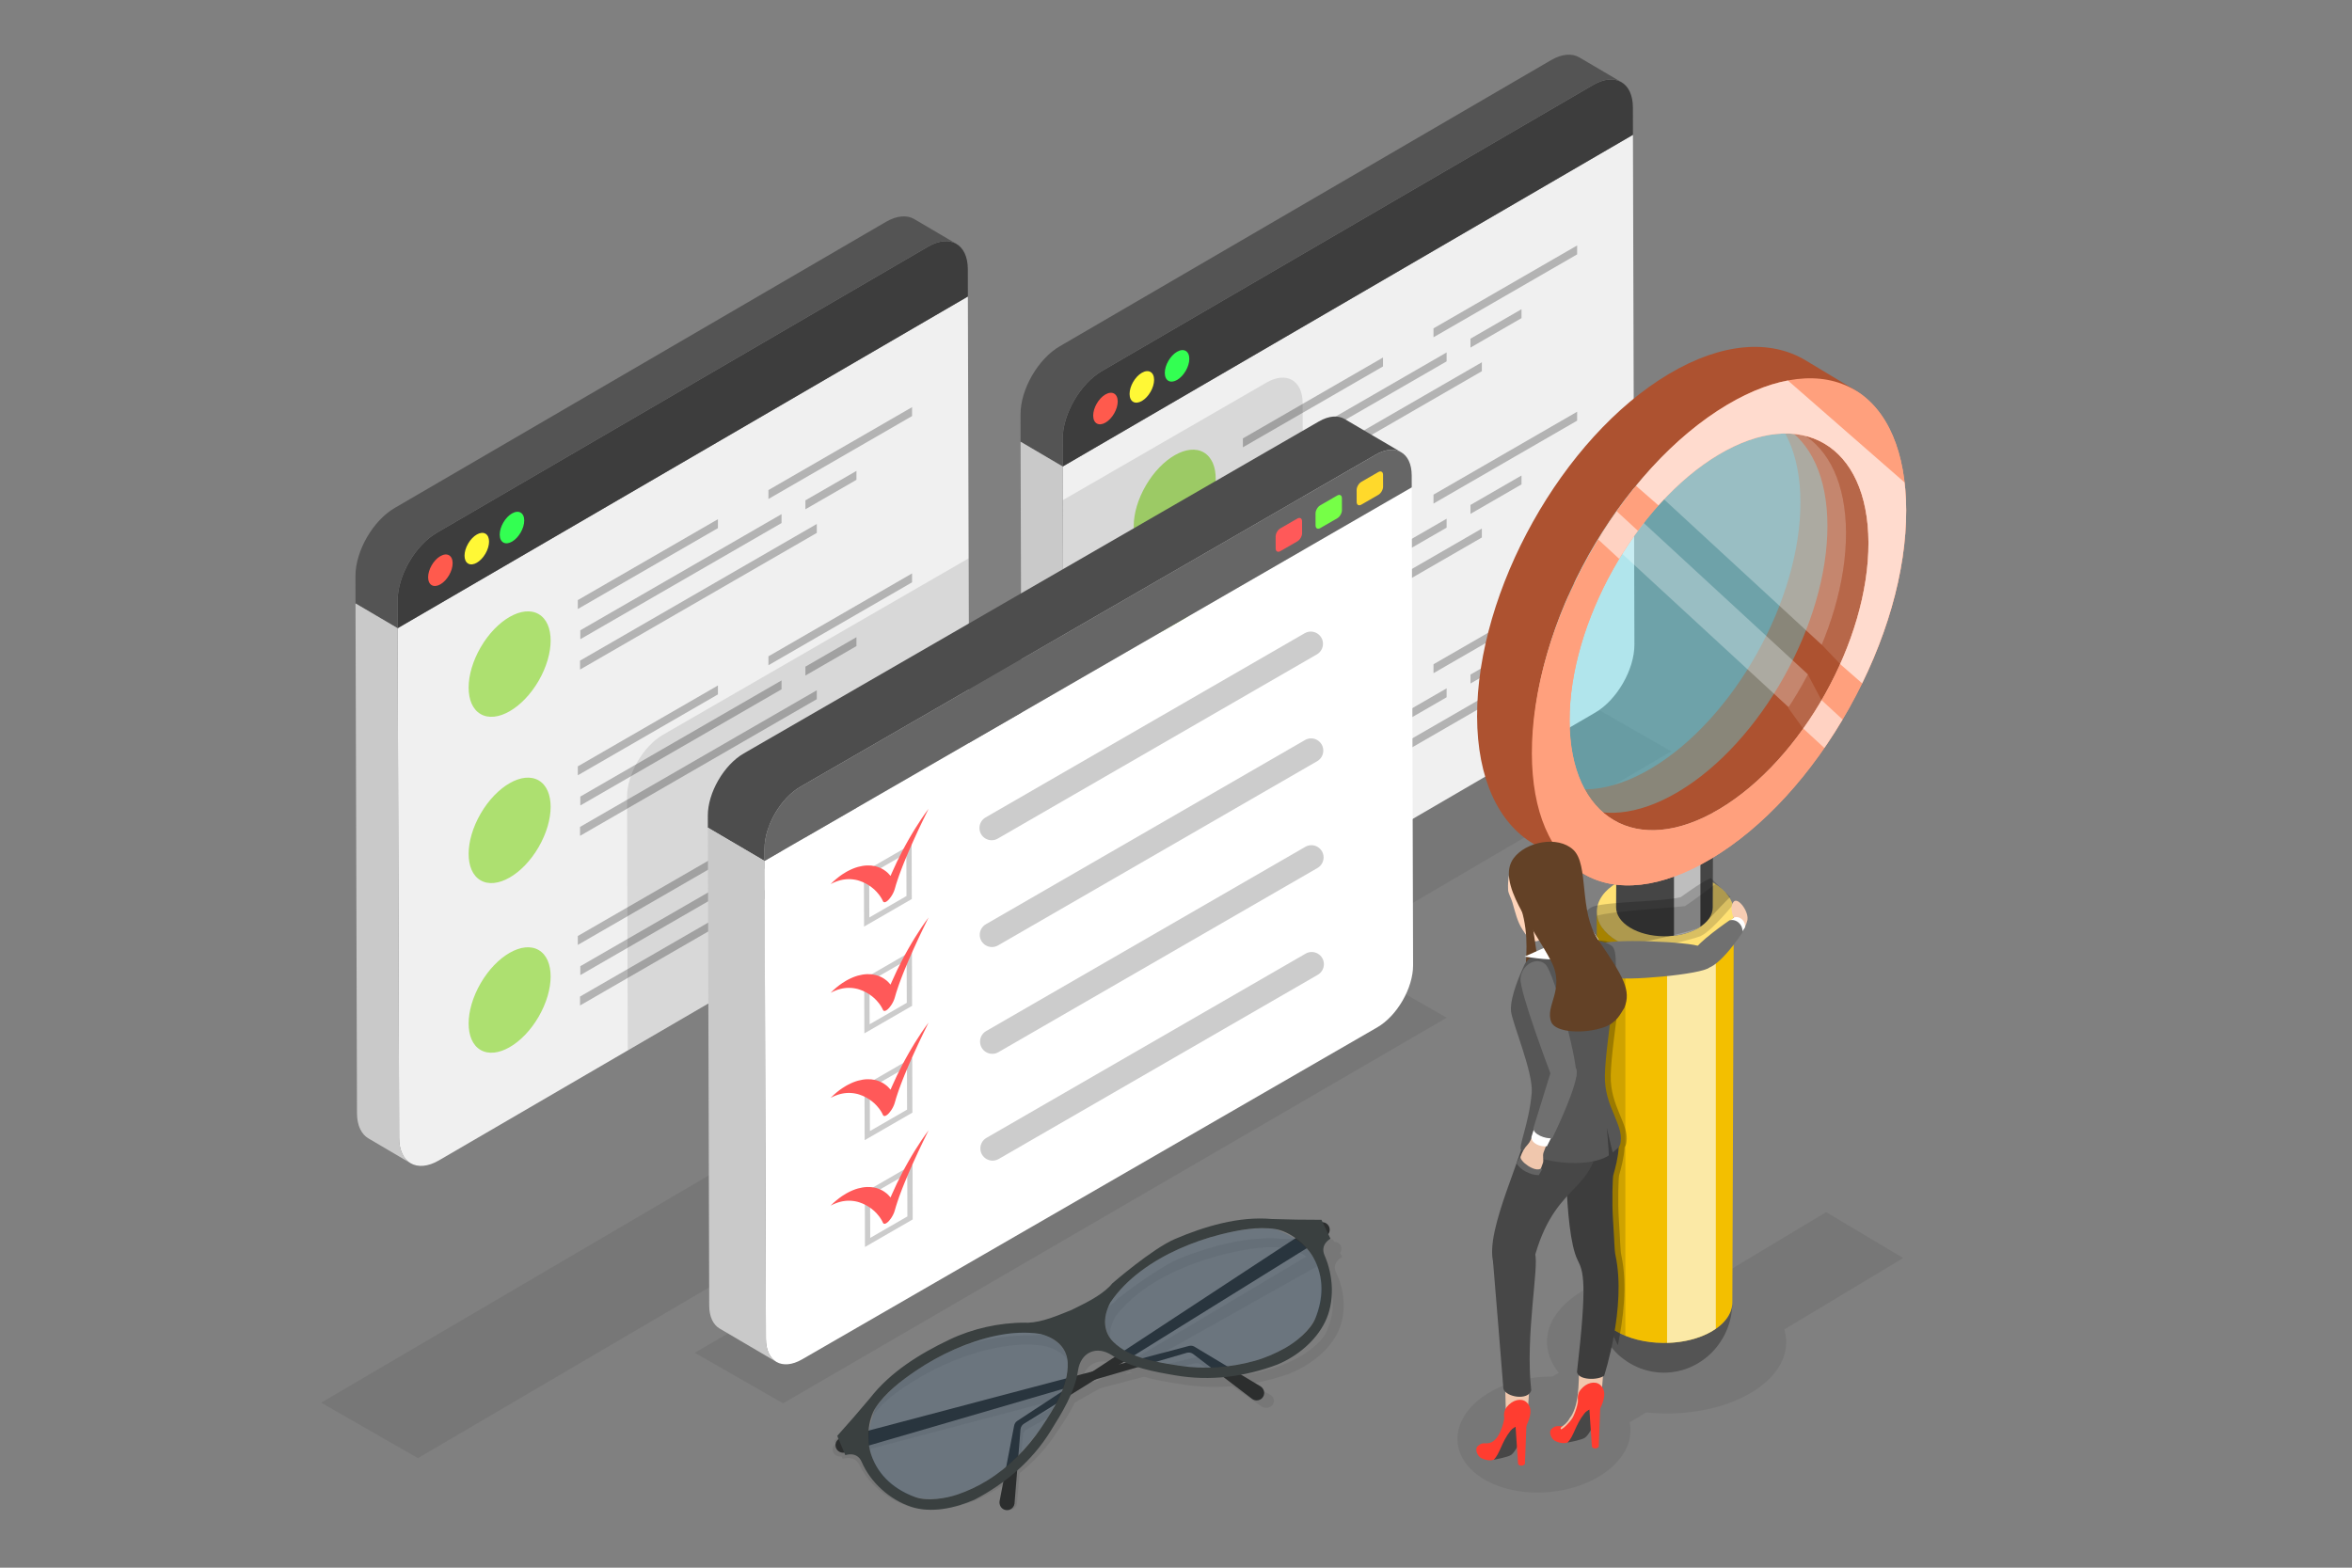 <?xml version="1.0" encoding="utf-8"?>
<svg xmlns="http://www.w3.org/2000/svg" enable-background="new 0 0 3000 2000" viewBox="0 0 3000 2000">
  <rect x="0" y="0" width="3000" height="2000" fill="#808080" stroke="none"/>
  <switch>
    <g>
      <g>
        <g>
          <g>
            <g>
              <g>
                <polygon opacity=".07" points="1283.421 1420.239 533.085 1860.231 409.614 1789.492 1159.95 1349.5"/>
                <g>
                  <path d="M507.143,766.541l0.048,34.903l727.335-423.166l1.895,650.244&#xA;									c0.091,31.981-22.4,70.936-50.232,87.005l-626.526,364.964c-27.849,16.079-50.487,3.179-50.577-28.803l-1.895-650.244&#xA;									L507.143,766.541z" fill="#f0f0f0"/>
                </g>
                <g>
                  <path d="M1183.918,314.562c27.832-16.069,50.469-3.169,50.56,28.813l0.048,34.903L507.19,801.444&#xA;									l-0.048-34.903c-0.091-31.981,22.4-70.936,50.249-87.015L1183.918,314.562z" fill="#3d3d3d"/>
                </g>
                <g>
                  <g>
                    <path d="M561.659,709.513c8.644-4.99,15.667-0.988,15.695,8.934&#xA;										c0.028,9.922-6.949,22.007-15.593,26.998c-8.635,4.985-15.658,0.983-15.686-8.939&#xA;										C546.047,726.583,553.024,714.498,561.659,709.513z" fill="#ff5a4d"/>
                  </g>
                  <g>
                    <ellipse cx="608.13" cy="699.881" fill="#fff836" rx="22.039" ry="12.766" transform="rotate(-59.834 608.176 699.877)"/>
                  </g>
                  <g>
                    <path d="M652.989,655.073c8.635-4.985,15.658-0.983,15.686,8.939&#xA;										c0.028,9.922-6.949,22.007-15.584,26.992c-8.634,4.985-15.657,0.983-15.686-8.939&#xA;										C637.377,672.143,644.354,660.058,652.989,655.073z" fill="#33ff52"/>
                  </g>
                </g>
                <path d="M1166.041,279.44c-9.163-5.325-21.854-4.575-35.859,3.511L503.656,647.915&#xA;								c-27.849,16.079-50.34,55.034-50.249,87.015l0.048,34.903l53.736,31.612l-0.047-34.903&#xA;								c-0.091-31.981,22.4-70.936,50.249-87.015l626.526-364.964c14.005-8.086,26.695-8.836,35.859-3.511L1166.041,279.44z" fill="#545454"/>
                <path d="M509.085,1451.688l-1.895-650.244l-53.736-31.612l1.895,650.244&#xA;								c0.045,15.885,5.653,27.063,14.699,32.32l53.736,31.611C514.738,1478.751,509.13,1467.574,509.085,1451.688z" fill="#c9c9c9"/>
              </g>
              <g>
                <g>
                  <g>
                    <g>
                      <g>
                        <polygon fill="#b3b3b3" points="1041.828 1097.001 1041.828 1108.397 739.865 1282.736 739.833 1271.358"/>
                      </g>
                      <g>
                        <polygon fill="#b3b3b3" points="1027.294 1066.878 1092.401 1029.289 1092.401 1040.671 1027.294 1078.26"/>
                        <polygon fill="#b3b3b3" points="996.873 1084.442 996.873 1095.824 740.22 1244.003 740.187 1232.639"/>
                      </g>
                      <g>
                        <polygon fill="#b3b3b3" points="980.142 1053.731 1163.353 947.954 1163.353 959.337 980.142 1065.113"/>
                        <polygon fill="#b3b3b3" points="915.722 1090.924 915.722 1102.306 737.016 1205.483 736.983 1194.119"/>
                      </g>
                      <g>
                        <g>
                          <g>
                            <ellipse cx="650.021" cy="1275.711" fill="#ade070" rx="73.722" ry="42.702" transform="rotate(-59.834 650.087 1275.72)"/>
                          </g>
                        </g>
                      </g>
                    </g>
                  </g>
                </g>
                <g>
                  <g>
                    <g>
                      <g>
                        <polygon fill="#b3b3b3" points="1041.828 880.593 1041.828 891.99 739.865 1066.328 739.833 1054.95"/>
                      </g>
                      <g>
                        <polygon fill="#b3b3b3" points="1027.294 850.47 1092.401 812.881 1092.401 824.263 1027.294 861.853"/>
                        <polygon fill="#b3b3b3" points="996.873 868.034 996.873 879.416 740.22 1027.595 740.187 1016.231"/>
                      </g>
                      <g>
                        <polygon fill="#b3b3b3" points="980.142 837.323 1163.353 731.547 1163.353 742.929 980.142 848.706"/>
                        <polygon fill="#b3b3b3" points="915.722 874.516 915.722 885.899 737.016 989.075 736.983 977.711"/>
                      </g>
                      <g>
                        <g>
                          <g>
                            <ellipse cx="650.021" cy="1059.303" fill="#ade070" rx="73.722" ry="42.702" transform="rotate(-59.834 650.08 1059.307)"/>
                          </g>
                        </g>
                      </g>
                    </g>
                  </g>
                </g>
                <g>
                  <g>
                    <g>
                      <g>
                        <polygon fill="#b3b3b3" points="1041.828 668.464 1041.828 679.86 739.865 854.199 739.833 842.821"/>
                      </g>
                      <g>
                        <polygon fill="#b3b3b3" points="1027.294 638.341 1092.401 600.752 1092.401 612.134 1027.294 649.724"/>
                        <polygon fill="#b3b3b3" points="996.873 655.904 996.873 667.287 740.22 815.466 740.187 804.102"/>
                      </g>
                      <g>
                        <polygon fill="#b3b3b3" points="980.142 625.194 1163.353 519.417 1163.353 530.8 980.142 636.576"/>
                        <polygon fill="#b3b3b3" points="915.722 662.387 915.722 673.769 737.016 776.946 736.983 765.582"/>
                      </g>
                      <g>
                        <g>
                          <g>
                            <ellipse cx="650.021" cy="847.174" fill="#ade070" rx="73.722" ry="42.702" transform="rotate(-59.834 650.07 847.172)"/>
                          </g>
                        </g>
                      </g>
                    </g>
                  </g>
                </g>
              </g>
            </g>
            <g>
              <g>
                <polygon opacity=".07" points="2131.726 958.591 1381.389 1398.583 1257.918 1327.845 2008.255 887.852"/>
                <g>
                  <path d="M1355.447,560.259l0.048,34.903l727.335-423.166l1.895,650.244&#xA;									c0.091,31.981-22.4,70.936-50.232,87.005l-626.526,364.964c-27.849,16.079-50.487,3.179-50.577-28.802l-1.895-650.244&#xA;									L1355.447,560.259z" fill="#f0f0f0"/>
                </g>
                <g>
                  <path d="M2032.222,108.28c27.832-16.069,50.469-3.168,50.56,28.813l0.048,34.903l-727.335,423.166&#xA;									l-0.048-34.903c-0.091-31.981,22.4-70.936,50.249-87.015L2032.222,108.28z" fill="#3d3d3d"/>
                </g>
                <g>
                  <g>
                    <path d="M1409.963,503.231c8.644-4.99,15.667-0.988,15.695,8.934&#xA;										c0.028,9.922-6.949,22.007-15.593,26.998c-8.635,4.985-15.658,0.983-15.686-8.939&#xA;										C1394.351,520.302,1401.329,508.216,1409.963,503.231z" fill="#ff5a4d"/>
                  </g>
                  <g>
                    <path d="M1456.384,475.633c8.635-4.985,15.658-0.983,15.686,8.939&#xA;										c0.028,9.922-6.949,22.007-15.584,26.993c-8.634,4.985-15.657,0.983-15.686-8.939&#xA;										C1440.772,492.704,1447.749,480.618,1456.384,475.633z" fill="#fff836"/>
                  </g>
                  <g>
                    <path d="M1501.293,448.791c8.635-4.985,15.658-0.983,15.686,8.939&#xA;										c0.028,9.922-6.949,22.007-15.584,26.992c-8.635,4.985-15.658,0.983-15.686-8.939&#xA;										C1485.681,465.861,1492.659,453.776,1501.293,448.791z" fill="#33ff52"/>
                  </g>
                </g>
                <path d="M2014.345,73.158c-9.164-5.325-21.854-4.575-35.859,3.511L1351.96,441.633&#xA;								c-27.85,16.079-50.34,55.034-50.249,87.015l0.047,34.903l53.736,31.612l-0.048-34.903&#xA;								c-0.091-31.981,22.4-70.936,50.249-87.015l626.526-364.964c14.005-8.086,26.695-8.836,35.859-3.511L2014.345,73.158z" fill="#545454"/>
                <path d="M1357.39,1245.406l-1.895-650.244l-53.736-31.612l1.895,650.244&#xA;								c0.045,15.885,5.653,27.063,14.699,32.32l53.736,31.612C1363.042,1272.469,1357.434,1261.292,1357.39,1245.406z" fill="#c9c9c9"/>
              </g>
              <g>
                <g>
                  <g>
                    <g>
                      <g>
                        <polygon fill="#b3b3b3" points="1890.133 890.719 1890.133 902.115 1588.17 1076.454 1588.137 1065.076"/>
                      </g>
                      <g>
                        <polygon fill="#b3b3b3" points="1875.599 860.596 1940.705 823.007 1940.705 834.389 1875.599 871.979"/>
                        <polygon fill="#b3b3b3" points="1845.178 878.159 1845.178 889.542 1588.524 1037.721 1588.492 1026.357"/>
                      </g>
                      <g>
                        <polygon fill="#b3b3b3" points="1828.447 847.449 2011.658 741.672 2011.658 753.055 1828.447 858.831"/>
                        <polygon fill="#b3b3b3" points="1764.026 884.642 1764.026 896.024 1585.32 999.201 1585.288 987.837"/>
                      </g>
                      <g>
                        <g>
                          <g>
                            <ellipse cx="1498.325" cy="1069.429" fill="#ade070" rx="73.722" ry="42.702" transform="rotate(-59.834 1498.407 1069.4)"/>
                          </g>
                        </g>
                      </g>
                    </g>
                  </g>
                </g>
                <g>
                  <g>
                    <g>
                      <g>
                        <polygon fill="#b3b3b3" points="1890.133 674.311 1890.133 685.708 1588.17 860.046 1588.137 848.668"/>
                      </g>
                      <g>
                        <polygon fill="#b3b3b3" points="1875.599 644.188 1940.705 606.599 1940.705 617.982 1875.599 655.571"/>
                        <polygon fill="#b3b3b3" points="1845.178 661.752 1845.178 673.134 1588.524 821.313 1588.492 809.949"/>
                      </g>
                      <g>
                        <polygon fill="#b3b3b3" points="1828.447 631.041 2011.658 525.265 2011.658 536.647 1828.447 642.424"/>
                        <polygon fill="#b3b3b3" points="1764.026 668.234 1764.026 679.617 1585.32 782.793 1585.288 771.429"/>
                      </g>
                      <g>
                        <g>
                          <g>
                            <ellipse cx="1498.325" cy="853.021" fill="#ade070" rx="73.722" ry="42.702" transform="rotate(-59.834 1498.4 852.987)"/>
                          </g>
                        </g>
                      </g>
                    </g>
                  </g>
                </g>
                <g>
                  <g>
                    <g>
                      <g>
                        <polygon fill="#b3b3b3" points="1890.133 462.182 1890.133 473.578 1588.17 647.917 1588.137 636.539"/>
                      </g>
                      <g>
                        <polygon fill="#b3b3b3" points="1875.599 432.059 1940.705 394.47 1940.705 405.852 1875.599 443.441"/>
                        <polygon fill="#b3b3b3" points="1845.178 449.622 1845.178 461.005 1588.524 609.184 1588.492 597.82"/>
                      </g>
                      <g>
                        <polygon fill="#b3b3b3" points="1828.447 418.912 2011.658 313.135 2011.658 324.518 1828.447 430.294"/>
                        <polygon fill="#b3b3b3" points="1764.026 456.105 1764.026 467.487 1585.32 570.664 1585.288 559.3"/>
                      </g>
                      <g>
                        <g>
                          <g>
                            <ellipse cx="1498.325" cy="640.892" fill="#ade070" rx="73.722" ry="42.702" transform="rotate(-59.834 1498.39 640.852)"/>
                          </g>
                        </g>
                      </g>
                    </g>
                  </g>
                </g>
              </g>
            </g>
            <g>
              <defs>
                <path d="M507.143,766.541l0.048,34.903l727.335-423.166l1.895,650.244c0.091,31.981-22.4,70.936-50.232,87.005&#xA;								l-626.526,364.964c-27.849,16.079-50.487,3.179-50.577-28.803l-1.895-650.244L507.143,766.541z" id="a"/>
              </defs>
              <clipPath id="b">
                <use href="#a" overflow="visible"/>
              </clipPath>
              <path clip-path="url(#b)" d="M1625.353,555.469l-0.044-15.312&#xA;							c-0.083-29.171-20.731-40.937-46.117-26.281L845.647,937.39c-25.402,14.666-45.916,50.197-45.833,79.368l0.044,15.312&#xA;							l1.729,609.625c0.083,29.171,20.731,40.938,46.133,26.271l733.546-423.514c25.386-14.657,45.9-50.188,45.818-79.359&#xA;							L1625.353,555.469z" opacity=".1"/>
            </g>
            <g>
              <defs>
                <path d="M1355.447,560.259l0.048,34.903l727.335-423.166l1.895,650.244&#xA;								c0.091,31.981-22.4,70.936-50.232,87.005l-626.526,364.964c-27.849,16.079-50.487,3.179-50.577-28.802l-1.895-650.244&#xA;								L1355.447,560.259z" id="c"/>
              </defs>
              <clipPath id="d">
                <use href="#c" overflow="visible"/>
              </clipPath>
              <path clip-path="url(#d)" d="M1661.603,529.658l-0.044-15.312&#xA;							c-0.083-29.171-20.731-40.938-46.117-26.281L881.897,911.579c-25.402,14.666-45.916,50.197-45.833,79.368l0.044,15.312&#xA;							l1.729,609.625c0.083,29.171,20.731,40.938,46.133,26.272l733.546-423.514c25.386-14.657,45.9-50.188,45.818-79.359&#xA;							L1661.603,529.658z" opacity=".1"/>
            </g>
            <g>
              <g>
                <g>
                  <g opacity=".07">
                    <polygon points="1845.28 1298.378 998.804 1790.327 886.184 1725.805 1732.659 1233.856"/>
                  </g>
                  <g>
                    <path d="M975.141,1083.039l0.043,15.312L1800.68,621.75l1.729,609.625&#xA;										c0.083,29.171-20.431,64.702-45.817,79.359l-733.546,423.514c-25.402,14.666-46.05,2.899-46.133-26.271l-1.729-609.625&#xA;										L975.141,1083.039z" fill="#fff"/>
                  </g>
                  <g>
                    <path d="M1754.52,580.157c25.386-14.657,46.034-2.89,46.117,26.281l0.043,15.312l-825.496,476.601&#xA;										l-0.043-15.312c-0.083-29.171,20.431-64.702,45.833-79.368L1754.52,580.157z" fill="#666"/>
                  </g>
                  <g>
                    <path d="M1654.753,661.576c3.335-1.925,6.022-0.336,6.032,3.438l0.043,15.27&#xA;										c0.011,3.774-2.659,8.397-5.994,10.323l-21.677,12.515c-3.284,1.896-6.022,0.394-6.032-3.38l-0.043-15.27&#xA;										c-0.011-3.774,2.709-8.485,5.993-10.381L1654.753,661.576z" fill="#ff5959"/>
                    <path d="M1705.594,632.185c3.335-1.925,6.022-0.336,6.033,3.438l0.043,15.27&#xA;										c0.011,3.774-2.659,8.397-5.994,10.323l-21.626,12.486c-3.335,1.925-6.022,0.394-6.032-3.38l-0.043-15.27&#xA;										c-0.011-3.774,2.658-8.456,5.993-10.381L1705.594,632.185z" fill="#76ff47"/>
                    <path d="M1758.067,602.237c3.284-1.896,6.022-0.336,6.033,3.438l0.043,15.27&#xA;										c0.011,3.774-2.709,8.427-5.994,10.323l-21.677,12.515c-3.335,1.925-6.022,0.394-6.032-3.38l-0.043-15.27&#xA;										c-0.011-3.774,2.658-8.456,5.993-10.381L1758.067,602.237z" fill="#ffd92b"/>
                  </g>
                  <path d="M1714.924,534.484c-8.358-4.857-19.933-4.173-32.708,3.203L948.671,961.2&#xA;									c-25.402,14.666-45.916,50.197-45.833,79.368l0.043,15.312l72.304,42.471l-0.043-15.312&#xA;									c-0.083-29.171,20.431-64.702,45.833-79.368l733.546-423.514c12.775-7.375,24.349-8.06,32.708-3.203L1714.924,534.484z" fill="#4d4d4d"/>
                  <path d="M976.913,1707.976l-1.729-609.625l-72.304-42.471l1.729,609.625&#xA;									c0.041,14.489,5.156,24.685,13.407,29.48l72.304,42.471C982.07,1732.661,976.955,1722.466,976.913,1707.976z" fill="#c9c9c9"/>
                </g>
                <g>
                  <g>
                    <g>
                      <path d="M1101.916,1112.146l60.879-35.149l0.198,69.955l-60.879,35.149L1101.916,1112.146z&#xA;											 M1156.228,1143.096l-0.155-54.473l-47.406,27.37l0.154,54.473L1156.228,1143.096L1156.228,1143.096z" fill="#ccc"/>
                    </g>
                    <g>
                      <path d="M1687.872,957.557v0.014c0.016,5.578-2.954,10.738-7.785,13.528l-407.035,235.003&#xA;											c-10.363,5.983-23.32-1.474-23.354-13.439l0-0.014c-0.016-5.578,2.954-10.739,7.785-13.528l407.035-235.003&#xA;											C1674.88,938.135,1687.838,945.591,1687.872,957.557z" fill="#ccc"/>
                    </g>
                    <g>
                      <path d="M1688.258,1093.816L1688.258,1093.816c0.016,5.578-2.954,10.738-7.785,13.528&#xA;											l-407.035,235.003c-10.363,5.983-23.32-1.474-23.354-13.439l0,0c-0.016-5.578,2.954-10.739,7.785-13.528l407.035-235.003&#xA;											C1675.267,1074.393,1688.224,1081.85,1688.258,1093.816z" fill="#ccc"/>
                    </g>
                    <g>
                      <path d="M1687.485,821.298v0.014c0.016,5.578-2.954,10.739-7.785,13.528l-407.035,235.003&#xA;											c-10.363,5.983-23.32-1.474-23.354-13.439v-0.014c-0.016-5.578,2.954-10.739,7.785-13.528l407.035-235.003&#xA;											C1674.494,801.876,1687.451,809.333,1687.485,821.298z" fill="#ccc"/>
                    </g>
                    <g>
                      <path d="M1102.302,1248.39l60.879-35.149l0.198,69.969l-60.879,35.149L1102.302,1248.39z&#xA;											 M1156.615,1279.355l-0.154-54.473l-47.406,27.37l0.155,54.473L1156.615,1279.355L1156.615,1279.355z" fill="#ccc"/>
                    </g>
                    <g>
                      <path d="M1102.688,1384.648l60.879-35.149l0.198,69.955l-60.879,35.149L1102.688,1384.648z&#xA;											 M1157.001,1415.614l-0.155-54.473l-47.406,27.37l0.154,54.473L1157.001,1415.614L1157.001,1415.614z" fill="#ccc"/>
                    </g>
                    <g>
                      <path d="M1103.075,1520.907l60.879-35.149l0.198,69.955l-60.879,35.149L1103.075,1520.907z&#xA;											 M1157.388,1551.872l-0.154-54.487l-47.406,27.37l0.155,54.487L1157.388,1551.872L1157.388,1551.872z" fill="#ccc"/>
                    </g>
                    <g>
                      <path d="M1688.645,1230.074L1688.645,1230.074c0.016,5.578-2.954,10.739-7.785,13.528&#xA;											l-407.035,235.003c-10.363,5.983-23.32-1.474-23.354-13.439v0c-0.016-5.578,2.954-10.739,7.785-13.528l407.035-235.003&#xA;											C1675.653,1210.652,1688.611,1218.108,1688.645,1230.074z" fill="#ccc"/>
                    </g>
                  </g>
                  <g>
                    <path d="M1184.43,1170.466c-1.5,1.991-2.975,4.025-4.45,6.088c-1.5,2.077-2.95,4.183-4.399,6.318&#xA;										c-2.899,4.298-5.723,8.697-8.496,13.182c-1.374,2.235-2.773,4.514-4.097,6.778c-1.349,2.278-2.698,4.585-4.021,6.907&#xA;										c-1.324,2.322-2.622,4.657-3.895,6.979c-1.298,2.336-2.547,4.7-3.795,7.065c-2.496,4.729-4.892,9.515-7.212,14.315&#xA;										c-2.345,4.844-4.54,9.687-6.66,14.544c-0.524,1.168-0.997,2.306-1.496,3.488c-0.957-1.207-1.964-2.298-3.021-3.331&#xA;										c-1.158-1.177-2.391-2.225-3.724-3.128c-1.283-0.961-2.615-1.835-4.023-2.58c-0.679-0.416-1.408-0.745-2.136-1.045&#xA;										c-0.729-0.329-1.458-0.658-2.211-0.915c-2.99-1.187-6.254-1.811-9.644-2.219c-1.707-0.139-3.489-0.149-5.296-0.115&#xA;										c-1.807,0.034-3.714,0.298-5.62,0.563c-1.932,0.308-3.938,0.745-5.969,1.312c-2.056,0.582-4.162,1.307-6.343,2.192&#xA;										c-2.131,0.855-4.386,1.956-6.667,3.157c-0.69,0.363-1.389,0.75-2.095,1.158c-1.603,0.926-3.243,1.957-4.896,3.051&#xA;										c-2.405,1.619-4.859,3.469-7.338,5.505c-1.227,0.997-2.504,2.166-3.73,3.25c-1.252,1.126-2.528,2.382-3.779,3.624&#xA;										l3.283-1.665c1.053-0.435,2.105-0.927,3.133-1.319c2.031-0.797,3.986-1.436,5.892-1.931&#xA;										c1.881-0.509,3.712-0.817,5.493-1.066c1.756-0.264,3.463-0.326,5.119-0.36c1.681-0.048,3.263,0.106,4.844,0.231&#xA;										c1.606,0.111,3.088,0.438,4.62,0.707l2.21,0.512c0.703,0.229,1.432,0.471,2.16,0.656c1.407,0.457,2.813,0.942,4.145,1.557&#xA;										c1.357,0.572,2.689,1.187,3.971,1.889c0.679,0.3,1.282,0.73,1.911,1.089c0.653,0.315,1.282,0.702,1.885,1.132&#xA;										c1.257,0.745,2.439,1.62,3.596,2.538c1.182,0.875,2.314,1.807,3.421,2.812c1.082,1.048,2.139,2.11,3.171,3.187&#xA;										c1.057,1.091,2.039,2.254,2.946,3.519c0.932,1.25,1.864,2.5,2.671,3.879c0.882,1.308,1.564,2.846,2.296,4.327l0.151,0.288&#xA;										c0.71,1.447,2.211,1.502,4.055,0.437c1.106-0.638,2.335-1.679,3.592-3.064c0.85-0.952,1.701-2.02,2.526-3.246&#xA;										c2.299-3.346,4.021-7.08,4.865-10.22c0.472-1.743,0.969-3.501,1.541-5.36c0.572-1.859,1.194-3.746,1.841-5.677&#xA;										c0.622-1.916,1.319-3.905,2.016-5.893c0.722-2.003,1.494-4.035,2.242-6.053c0.772-2.061,1.569-4.136,2.392-6.226&#xA;										l2.542-6.312c1.72-4.223,3.54-8.504,5.385-12.828c1.895-4.324,3.79-8.706,5.785-13.088&#xA;										c1.97-4.396,4.016-8.807,6.086-13.261l3.193-6.746l3.269-6.79l3.344-6.833L1184.43,1170.466z" fill="#ff5959"/>
                  </g>
                  <g>
                    <path d="M1184.43,1031.787c-1.5,1.991-2.975,4.025-4.45,6.088c-1.5,2.077-2.95,4.183-4.399,6.318&#xA;										c-2.899,4.298-5.723,8.697-8.496,13.182c-1.374,2.235-2.773,4.514-4.097,6.777c-1.349,2.278-2.698,4.586-4.021,6.907&#xA;										c-1.324,2.321-2.622,4.657-3.895,6.979c-1.298,2.336-2.547,4.7-3.795,7.065c-2.496,4.729-4.892,9.515-7.212,14.315&#xA;										c-2.345,4.844-4.54,9.687-6.66,14.544c-0.524,1.168-0.997,2.306-1.496,3.488c-0.957-1.207-1.964-2.298-3.021-3.331&#xA;										c-1.158-1.177-2.391-2.225-3.724-3.128c-1.283-0.961-2.615-1.835-4.023-2.58c-0.679-0.416-1.408-0.745-2.136-1.045&#xA;										c-0.729-0.329-1.458-0.658-2.211-0.915c-2.99-1.187-6.254-1.811-9.644-2.219c-1.707-0.139-3.489-0.149-5.296-0.115&#xA;										c-1.807,0.034-3.714,0.298-5.62,0.563c-1.932,0.308-3.938,0.745-5.969,1.312c-2.056,0.582-4.162,1.307-6.343,2.192&#xA;										c-2.131,0.855-4.386,1.956-6.667,3.157c-0.69,0.363-1.389,0.75-2.095,1.158c-1.603,0.926-3.243,1.957-4.896,3.051&#xA;										c-2.405,1.619-4.859,3.469-7.338,5.505c-1.227,0.997-2.504,2.167-3.73,3.25c-1.252,1.126-2.528,2.382-3.779,3.624&#xA;										l3.283-1.665c1.053-0.435,2.105-0.927,3.133-1.319c2.031-0.797,3.986-1.436,5.892-1.931&#xA;										c1.881-0.509,3.712-0.816,5.493-1.066c1.756-0.264,3.463-0.327,5.119-0.36c1.681-0.048,3.263,0.106,4.844,0.231&#xA;										c1.606,0.111,3.088,0.438,4.62,0.707l2.21,0.512c0.703,0.228,1.432,0.471,2.16,0.656c1.407,0.457,2.813,0.942,4.145,1.558&#xA;										c1.357,0.572,2.689,1.187,3.971,1.889c0.679,0.3,1.282,0.731,1.911,1.089c0.653,0.315,1.282,0.702,1.885,1.132&#xA;										c1.257,0.745,2.439,1.62,3.596,2.538c1.182,0.875,2.314,1.807,3.421,2.812c1.082,1.048,2.139,2.11,3.171,3.187&#xA;										c1.057,1.091,2.039,2.255,2.946,3.519c0.932,1.25,1.864,2.5,2.671,3.879c0.882,1.307,1.564,2.846,2.296,4.327l0.151,0.288&#xA;										c0.71,1.447,2.211,1.502,4.055,0.437c1.106-0.638,2.335-1.679,3.592-3.064c0.85-0.952,1.701-2.02,2.526-3.246&#xA;										c2.299-3.346,4.021-7.08,4.865-10.22c0.472-1.743,0.969-3.501,1.541-5.359c0.572-1.859,1.194-3.746,1.841-5.677&#xA;										c0.622-1.916,1.319-3.905,2.016-5.894c0.722-2.003,1.494-4.035,2.242-6.052c0.772-2.061,1.569-4.136,2.392-6.226&#xA;										l2.542-6.312c1.72-4.223,3.54-8.504,5.385-12.828c1.895-4.324,3.79-8.706,5.785-13.088&#xA;										c1.97-4.396,4.016-8.807,6.086-13.261l3.193-6.746l3.269-6.79l3.344-6.833L1184.43,1031.787z" fill="#ff5959"/>
                  </g>
                  <g>
                    <path d="M1184.43,1304.515c-1.5,1.991-2.975,4.025-4.45,6.088c-1.5,2.077-2.95,4.183-4.399,6.318&#xA;										c-2.899,4.298-5.723,8.697-8.496,13.182c-1.374,2.235-2.773,4.514-4.097,6.778c-1.349,2.278-2.698,4.585-4.021,6.907&#xA;										c-1.324,2.321-2.622,4.657-3.895,6.979c-1.298,2.336-2.547,4.7-3.795,7.065c-2.496,4.729-4.892,9.515-7.212,14.315&#xA;										c-2.345,4.844-4.54,9.687-6.66,14.544c-0.524,1.167-0.997,2.306-1.496,3.488c-0.957-1.207-1.964-2.298-3.021-3.331&#xA;										c-1.158-1.177-2.391-2.225-3.724-3.128c-1.283-0.961-2.615-1.835-4.023-2.58c-0.679-0.416-1.408-0.745-2.136-1.045&#xA;										c-0.729-0.329-1.458-0.658-2.211-0.915c-2.99-1.187-6.254-1.811-9.644-2.219c-1.707-0.139-3.489-0.149-5.296-0.115&#xA;										c-1.807,0.034-3.714,0.298-5.62,0.563c-1.932,0.308-3.938,0.745-5.969,1.312c-2.056,0.582-4.162,1.307-6.343,2.192&#xA;										c-2.131,0.855-4.386,1.956-6.667,3.157c-0.69,0.363-1.389,0.75-2.095,1.158c-1.603,0.926-3.243,1.957-4.896,3.051&#xA;										c-2.405,1.619-4.859,3.469-7.338,5.505c-1.227,0.997-2.504,2.167-3.73,3.25c-1.252,1.126-2.528,2.382-3.779,3.624&#xA;										l3.283-1.665c1.053-0.435,2.105-0.927,3.133-1.319c2.031-0.797,3.986-1.436,5.892-1.931&#xA;										c1.881-0.509,3.712-0.816,5.493-1.066c1.756-0.264,3.463-0.326,5.119-0.36c1.681-0.048,3.263,0.106,4.844,0.231&#xA;										c1.606,0.111,3.088,0.438,4.62,0.707l2.21,0.512c0.703,0.228,1.432,0.471,2.16,0.656c1.407,0.457,2.813,0.942,4.145,1.558&#xA;										c1.357,0.572,2.689,1.187,3.971,1.889c0.679,0.3,1.282,0.731,1.911,1.089c0.653,0.315,1.282,0.702,1.885,1.132&#xA;										c1.257,0.745,2.439,1.62,3.596,2.538c1.182,0.875,2.314,1.807,3.421,2.812c1.082,1.048,2.139,2.11,3.171,3.187&#xA;										c1.057,1.091,2.039,2.254,2.946,3.519c0.932,1.25,1.864,2.5,2.671,3.879c0.882,1.307,1.564,2.846,2.296,4.327l0.151,0.288&#xA;										c0.71,1.447,2.211,1.502,4.055,0.437c1.106-0.638,2.335-1.679,3.592-3.064c0.85-0.953,1.701-2.02,2.526-3.246&#xA;										c2.299-3.346,4.021-7.08,4.865-10.22c0.472-1.743,0.969-3.501,1.541-5.359c0.572-1.859,1.194-3.746,1.841-5.677&#xA;										c0.622-1.916,1.319-3.905,2.016-5.894c0.722-2.003,1.494-4.035,2.242-6.052c0.772-2.061,1.569-4.136,2.392-6.226&#xA;										l2.542-6.312c1.72-4.223,3.54-8.504,5.385-12.828c1.895-4.324,3.79-8.706,5.785-13.088&#xA;										c1.97-4.396,4.016-8.807,6.086-13.261l3.193-6.746l3.269-6.79l3.344-6.833L1184.43,1304.515z" fill="#ff5959"/>
                  </g>
                  <g>
                    <path d="M1184.43,1442.013c-1.5,1.991-2.975,4.025-4.45,6.088c-1.5,2.077-2.95,4.183-4.399,6.318&#xA;										c-2.899,4.298-5.723,8.697-8.496,13.182c-1.374,2.235-2.773,4.514-4.097,6.778c-1.349,2.278-2.698,4.585-4.021,6.907&#xA;										c-1.324,2.322-2.622,4.657-3.895,6.979c-1.298,2.336-2.547,4.7-3.795,7.065c-2.496,4.729-4.892,9.515-7.212,14.315&#xA;										c-2.345,4.844-4.54,9.687-6.66,14.544c-0.524,1.168-0.997,2.306-1.496,3.488c-0.957-1.207-1.964-2.298-3.021-3.331&#xA;										c-1.158-1.177-2.391-2.225-3.724-3.128c-1.283-0.961-2.615-1.835-4.023-2.58c-0.679-0.416-1.408-0.745-2.136-1.045&#xA;										c-0.729-0.329-1.458-0.658-2.211-0.915c-2.99-1.187-6.254-1.811-9.644-2.219c-1.707-0.139-3.489-0.148-5.296-0.115&#xA;										c-1.807,0.034-3.714,0.298-5.62,0.563c-1.932,0.308-3.938,0.745-5.969,1.312c-2.056,0.582-4.162,1.307-6.343,2.192&#xA;										c-2.131,0.855-4.386,1.956-6.667,3.157c-0.69,0.363-1.389,0.75-2.095,1.158c-1.603,0.926-3.243,1.957-4.896,3.051&#xA;										c-2.405,1.619-4.859,3.469-7.338,5.505c-1.227,0.997-2.504,2.166-3.73,3.25c-1.252,1.126-2.528,2.383-3.779,3.624&#xA;										l3.283-1.665c1.053-0.435,2.105-0.927,3.133-1.319c2.031-0.797,3.986-1.436,5.892-1.931&#xA;										c1.881-0.509,3.712-0.817,5.493-1.066c1.756-0.264,3.463-0.326,5.119-0.36c1.681-0.048,3.263,0.106,4.844,0.231&#xA;										c1.606,0.111,3.088,0.438,4.62,0.707l2.21,0.512c0.703,0.228,1.432,0.471,2.16,0.656c1.407,0.457,2.813,0.942,4.145,1.557&#xA;										c1.357,0.572,2.689,1.187,3.971,1.889c0.679,0.3,1.282,0.73,1.911,1.089c0.653,0.315,1.282,0.702,1.885,1.132&#xA;										c1.257,0.745,2.439,1.62,3.596,2.538c1.182,0.875,2.314,1.807,3.421,2.812c1.082,1.048,2.139,2.11,3.171,3.187&#xA;										c1.057,1.091,2.039,2.254,2.946,3.519c0.932,1.25,1.864,2.5,2.671,3.879c0.882,1.308,1.564,2.846,2.296,4.327l0.151,0.287&#xA;										c0.71,1.447,2.211,1.502,4.055,0.437c1.106-0.639,2.335-1.679,3.592-3.064c0.85-0.952,1.701-2.02,2.526-3.246&#xA;										c2.299-3.346,4.021-7.08,4.865-10.22c0.472-1.743,0.969-3.501,1.541-5.36c0.572-1.859,1.194-3.746,1.841-5.677&#xA;										c0.622-1.916,1.319-3.905,2.016-5.894c0.722-2.003,1.494-4.035,2.242-6.053c0.772-2.061,1.569-4.136,2.392-6.226&#xA;										l2.542-6.312c1.72-4.223,3.54-8.503,5.385-12.827c1.895-4.324,3.79-8.706,5.785-13.088&#xA;										c1.97-4.396,4.016-8.807,6.086-13.261l3.193-6.746l3.269-6.79l3.344-6.833L1184.43,1442.013z" fill="#ff5959"/>
                  </g>
                </g>
              </g>
            </g>
          </g>
          <g>
            <g opacity=".07">
              <ellipse cx="1969.333" cy="1830.281" rx="110.628" ry="73.591" transform="rotate(-5.089 1968.71 1829.745)"/>
              <ellipse cx="2125.817" cy="1712.115" rx="91.199" ry="152.559" transform="rotate(-89.83 2125.765 1712.112)"/>
              <polygon points="2427.495 1604.94 2041.973 1836.629 1943.715 1778.081 2329.237 1546.393"/>
            </g>
            <g>
              <g>
                <g>
                  <g>
                    <g>
                      <path d="M2077.539,1738.424c-2.948-1.873-6.754-4.587-9.496-6.768&#xA;											c-2.175-1.729-4.952-4.213-6.867-6.243c-2.612-2.77-5.995-6.58-8.271-9.65c-2.25-3.034-4.956-7.317-6.778-10.642&#xA;											c-1.625-2.967-3.566-7.066-4.758-10.245c-1.462-3.901-3.051-9.248-4.065-13.298c-0.803-3.208-1.415-7.6-1.774-10.893&#xA;											c-0.32-2.935-0.455-6.878-0.488-9.831c-0.036,13.136,8.173,26.309,24.7,36.505c33.606,20.733,88.876,21.31,123.45,1.287&#xA;											c17.571-10.176,26.415-23.714,26.452-37.29c-0.089,2.167-0.043,5.069-0.297,7.221c-0.499,4.237-1.139,9.922-2.208,14.045&#xA;											c-0.817,3.147-1.94,7.349-3.114,10.374c-1.312,3.381-3.109,8.011-5.975,13.046c-5.416,9.514-10.342,15.087-14.86,19.693&#xA;											c-4.967,5.063-11.402,10.01-18.121,13.93c-2.711,1.582-6.458,3.457-9.337,4.684c-5.615,2.393-9.989,3.56-10.033,3.572&#xA;											c-4.457,1.178-6.912,1.827-12.446,2.574c-5.734,0.774-11.547,0.702-11.792,0.698c-11.75-0.167-19.528-2.428-24.175-3.779&#xA;											C2092.314,1745.969,2084.014,1742.54,2077.539,1738.424z" fill="#545454"/>
                      <path d="M2035.041,1660.855l1.816-497.812c-0.036,13.136,8.173,26.309,24.7,36.505&#xA;											c33.606,20.733,88.876,21.31,123.449,1.287c17.571-10.176,26.415-23.714,26.452-37.29l-1.816,497.812&#xA;											c-0.037,13.576-8.881,27.114-26.452,37.289c-34.573,20.022-89.844,19.446-123.45-1.287&#xA;											C2043.214,1687.163,2035.005,1673.991,2035.041,1660.855z" fill="#f3bf00"/>
                      <path d="M2073.161,1205.544c-4.081-1.768-7.975-3.757-11.604-5.996&#xA;											c-16.526-10.196-24.736-23.368-24.7-36.505l-1.816,497.812c-0.036,13.137,8.173,26.309,24.7,36.505&#xA;											c4.167,2.571,8.668,4.83,13.42,6.78V1205.544z" opacity=".149"/>
                      <path d="M2188.556,1198.64c-1.144,0.746-2.317,1.482-3.55,2.195&#xA;											c-16.393,9.494-37.441,14.298-58.625,14.577v497.779c20.567-0.526,40.884-5.322,56.809-14.544&#xA;											c1.905-1.103,3.67-2.258,5.365-3.437V1198.64z" fill="#fff" opacity=".651"/>
                      <g>
                        <ellipse cx="2124.157" cy="1163.294" fill="#ffe173" rx="52.188" ry="87.301" transform="rotate(-89.83 2124.113 1163.299)"/>
                      </g>
                    </g>
                    <path d="M2061.891,1032.606l-0.523,124.864c-0.026,9.272,5.769,18.569,17.434,25.766&#xA;										c23.72,14.634,62.731,15.041,87.134,0.909c12.402-7.182,18.644-16.737,18.671-26.32l0.524-125.219H2061.891z" fill="#454545"/>
                    <path d="M2168.893,1079.21h-33.705v114.541c11.213-1.326,21.937-4.504,30.748-9.607&#xA;										c1.03-0.596,2.013-1.211,2.957-1.839V1079.21z" fill="#fff" opacity=".651"/>
                  </g>
                  <path d="M2210.234,1154.787c-2.733-9.75-10.117-19.134-22.17-26.899&#xA;									c-10.97,8.228-28.181,20.991-38.849,28.169c-0.085,0.007-0.168,0.001-0.253,0.01c-24.517,2.633-90.694,6.11-111.687,12.056&#xA;									c1.823,11.405,9.887,22.544,24.281,31.424c9.223,5.69,20.084,9.852,31.696,12.497c24.705-4.624,58.689-11.572,75.62-17.646&#xA;									c0.585-0.21,1.086-0.518,1.543-0.875C2180.351,1188.762,2198.869,1168.151,2210.234,1154.787z" opacity=".149"/>
                  <g>
                    <g>
                      <path d="M2193.249,1032.107c105.263-62.722,190.347-214.778,190.005-339.612&#xA;											c-0.171-62.029-21.389-105.665-55.605-126.187l-86.768-52.04c34.216,20.521,55.435,64.157,55.605,126.186&#xA;											c0.343,124.834-84.741,276.89-190.005,339.612c-52.978,31.567-100.985,34.499-135.649,13.708l86.768,52.041&#xA;											C2092.264,1066.605,2140.271,1063.675,2193.249,1032.107z" fill="#ad5230"/>
                      <path d="M2280.876,903.039l19.14,26.539c0.118-0.166,0.234-0.335,0.353-0.501&#xA;											c1.735-2.442,3.446-4.908,5.139-7.39c0.328-0.481,0.658-0.959,0.985-1.442c1.741-2.573,3.457-5.167,5.151-7.78&#xA;											c0.344-0.53,0.684-1.063,1.025-1.594c1.736-2.702,3.456-5.418,5.141-8.159c0.005-0.008,0.01-0.016,0.015-0.024&#xA;											c1.69-2.75,3.345-5.526,4.981-8.313c0.188-0.32,0.376-0.639,0.562-0.959l-17.409-32.982&#xA;											C2298.321,875.072,2289.922,889.333,2280.876,903.039z" fill="#fff" opacity=".122"/>
                      <path d="M2327.648,566.308l-86.768-52.04c11.469,6.878,21.469,16.367,29.714,28.262&#xA;											c50.522,10.639,83.826,59.487,84.04,137.259c0.126,45.836-11.265,95.342-30.944,142.749l23.483,24.612&#xA;											c22.818-50.964,36.217-104.966,36.08-154.655C2383.083,630.466,2361.865,586.83,2327.648,566.308z" fill="#fff" opacity=".122"/>
                      <path d="M2139.677,557.899c-105.264,62.722-190.348,214.779-190.005,339.649&#xA;											c0.343,124.833,85.982,175.163,191.246,112.441c105.263-62.722,190.347-214.779,190.005-339.612&#xA;											C2330.581,545.507,2244.941,495.177,2139.677,557.899L2139.677,557.899z" fill="#53d5e6" opacity=".4"/>
                      <path d="M2182.537,1095.582c66.337-39.529,128.849-107.734,176.021-192.057&#xA;											c47.161-84.304,73.012-174.037,72.796-252.667c-0.2-73.878-23.467-128.314-65.508-153.283&#xA;											c-42.382-25.172-100.316-18.422-163.125,19.001c-66.337,39.529-128.851,107.737-176.021,192.057&#xA;											c-47.163,84.308-73.015,174.041-72.798,252.671c0.2,73.878,23.467,128.314,65.508,153.283&#xA;											C2061.793,1139.755,2119.726,1133.009,2182.537,1095.582z M2002.002,919.665&#xA;											c-0.342-124.87,84.741-276.927,190.005-339.649c105.262-62.722,190.903-12.392,191.246,112.479&#xA;											c0.343,124.833-84.741,276.89-190.005,339.612C2087.985,1094.829,2002.345,1044.499,2002.002,919.665z" fill="#ffa07d"/>
                      <g>
                        <defs>
                          <path d="M2163.388,567.31c-105.264,62.722-190.347,214.779-190.004,339.649&#xA;													c0.343,124.833,85.982,175.164,191.246,112.441c105.263-62.722,190.347-214.779,190.005-339.612&#xA;													C2354.292,554.919,2268.651,504.589,2163.388,567.31L2163.388,567.31z" id="e"/>
                        </defs>
                        <clipPath id="f">
                          <use href="#e" overflow="visible"/>
                        </clipPath>
                        <g clip-path="url(#f)" opacity=".3">
                          <polygon fill="#fff" points="2162.129 362.889 2012.54 535.684 2500.734 985.943 2650.323 813.147"/>
                          <polygon fill="#fff" points="1978.641 558.419 1947.516 594.373 2435.747 1044.585 2466.871 1008.632"/>
                        </g>
                      </g>
                      <path d="M2302.82,459.605c-44.573-26.733-106.301-22.964-174.43,17.632&#xA;											C1993,557.91,1883.608,753.458,1884.049,914.019c0.219,79.763,27.504,135.884,71.507,162.276l70.92,42.577&#xA;											c-44.004-26.392-71.288-82.512-71.508-162.276c-0.44-160.56,108.952-356.108,244.341-436.782&#xA;											c68.13-40.595,129.858-44.364,174.43-17.632L2302.82,459.605z" fill="#ad5230"/>
                      <path d="M2182.537,1095.582c66.337-39.529,128.849-107.734,176.021-192.057&#xA;											c47.161-84.304,73.012-174.037,72.796-252.667c-0.2-73.878-23.467-128.314-65.508-153.283&#xA;											c-42.382-25.172-100.316-18.422-163.125,19.001c-66.337,39.529-128.851,107.737-176.021,192.057&#xA;											c-47.163,84.308-73.015,174.041-72.798,252.671c0.2,73.878,23.467,128.314,65.508,153.283&#xA;											C2061.793,1139.755,2119.726,1133.009,2182.537,1095.582z M2002.002,919.665&#xA;											c-0.342-124.87,84.741-276.927,190.005-339.649c105.262-62.722,190.903-12.392,191.246,112.479&#xA;											c0.343,124.833-84.741,276.89-190.005,339.612C2087.985,1094.829,2002.345,1044.499,2002.002,919.665z" fill="#ffa07d"/>
                    </g>
                    <g>
                      <defs>
                        <path d="M2182.537,1095.582c66.337-39.529,128.849-107.734,176.021-192.057&#xA;												c47.161-84.304,73.012-174.037,72.796-252.667c-0.2-73.878-23.467-128.314-65.508-153.283&#xA;												c-42.382-25.172-100.316-18.422-163.125,19.001c-66.337,39.529-128.851,107.737-176.021,192.057&#xA;												c-47.163,84.308-73.015,174.041-72.798,252.671c0.2,73.878,23.467,128.314,65.508,153.283&#xA;												C2061.793,1139.755,2119.726,1133.009,2182.537,1095.582z M2002.002,919.665&#xA;												c-0.342-124.87,84.741-276.927,190.005-339.649c105.262-62.722,190.903-12.392,191.246,112.479&#xA;												c0.343,124.833-84.741,276.89-190.005,339.612C2087.985,1094.829,2002.345,1044.499,2002.002,919.665z" id="g"/>
                      </defs>
                      <clipPath id="h">
                        <use href="#g" overflow="visible"/>
                      </clipPath>
                      <polygon clip-path="url(#h)" fill="#fff" opacity=".62" points="2140.19 362.882 1995.152 539.761 2494.886 976.325 2639.924 799.446"/>
                      <polygon clip-path="url(#h)" fill="#fff" opacity=".529" points="2027.394 620.213 1999.585 652.336 2372.96 996.634 2400.768 964.512"/>
                    </g>
                  </g>
                </g>
                <path d="M2033.246,1156.235c20.895-6.193,86.731-5.747,110.43-11.664&#xA;								c15.998-11.139,25.171-18.053,38.351-24.287l24.954,23.962c-15.66,14.981-32.279,35.26-40.411,39.225&#xA;								c-0.423,0.342-0.884,0.641-1.424,0.842c-28.3,10.532-104.604,24.099-104.604,24.099&#xA;								c-17.382,4.577-43.798-4.356-43.147-22.858C2017.89,1171.525,2021.186,1159.81,2033.246,1156.235z" opacity=".2"/>
              </g>
              <g>
                <g>
                  <path d="M2221.665,1177.869l-8.625-2.22c0,0-8.642-17.313-1.714-25.307&#xA;									c5.757-6.643,21.163,14.715,17.015,25.058L2221.665,1177.869z" fill="#f7cdb3"/>
                  <path d="M2226,1182.032c-4.355,5.598-13.503-1.744-12.417-6.973c2.674-4.574,5.694-7.293,8.844-7.257&#xA;									c2.3,0.026,5.779,2.263,6.101,5.673C2228.778,1176.133,2226,1182.032,2226,1182.032z" fill="#f7cdb3"/>
                </g>
                <g opacity=".251">
                  <path d="M2054.509,1372.167c1.078-50.014,23.678-154.26,9.016-165.256c-5.528-4.146-13.688-6.391-23.125-7.128&#xA;									l0.117,469.778l1.321,1.461l21.759,45.131c6.584-31.425,12.614-76.57,4.431-114.733c-1.402-6.539-1.323-17.91-3.101-44.546&#xA;									c-1.675-25.089-0.455-54.898,0.305-57.591c2.629-9.32,6.082-21.666,6.94-35.798c1.278-1.611,2.168-3.624,2.426-6.697&#xA;									C2078.227,1434.452,2053.662,1411.469,2054.509,1372.167z"/>
                </g>
                <g>
                  <g>
                    <g>
                      <g>
                        <path d="M1923.597,1135.319c0.194,4.418,3.704,9.941,5.521,16.113&#xA;												c3.654,12.411,6.017,23.963,12.836,34.509c7.912,12.238,14.81,21.866,27.891,8.587&#xA;												c12.18-12.364,20.466-18.659,11.304-39.855c-4.786-11.071,37.322-14.647,34.712-32.293&#xA;												c-4.632-31.316-33.466-46.166-55.985-39.177C1933.769,1091.304,1922.243,1104.518,1923.597,1135.319z" fill="#ffd4b9"/>
                        <path d="M1945.019,1244.149l18.636-3.825l-14.114-95.946l-13.381,3.247&#xA;												C1949.603,1181.155,1948.056,1211.421,1945.019,1244.149z" fill="#634126"/>
                        <g>
                          <path d="M2168.332,1207.689c7.814,5.28,17.975,19.407,11.782,26.52&#xA;													c-7.697,8.842-109.734,18.049-124.652,12.5c-16.89-6.282-21.16-35.688-15.062-41.759&#xA;													C2048.611,1196.775,2159.188,1201.509,2168.332,1207.689z" fill="#707070"/>
                          <path d="M2225.753,1183.245c0,0-23.896,36.943-39.05,37.889&#xA;													c-5.047,0.315-6.061-14.788-5.506-19.845c0.777-7.085,30.932-30.932,30.932-30.932&#xA;													C2219.586,1168.24,2226.927,1175.386,2225.753,1183.245z" fill="#fff"/>
                          <path d="M2222.408,1189.819c0,0-28.962,44.776-47.329,45.922&#xA;													c-6.117,0.381-13.637-17.325-12.965-23.454c0.942-8.587,43.781-38.089,43.781-38.089&#xA;													C2214.933,1171.632,2223.831,1180.293,2222.408,1189.819z" fill="#707070"/>
                        </g>
                        <path d="M2042.953,1776.937l-41.867,34.145c12.997-16.379,12.542-42.227,13.213-72.005&#xA;												l31.401,2.708L2042.953,1776.937z" fill="#f0c7ad"/>
                        <path d="M2012.26,1607.505c7.397,14.889,12.586,26.868-0.79,142.916&#xA;												c1.92,10.714,27.277,10.582,34.673,4.562c0,0,28.63-87.308,14.424-153.563c-1.402-6.539-1.322-17.91-3.101-44.546&#xA;												c-1.675-25.089-0.455-54.898,0.305-57.591c5.309-18.824,13.999-49.985-2.176-83.303l-58.3,15.638&#xA;												C1997.295,1431.618,1993.78,1570.309,2012.26,1607.505z" fill="#3d3d3d"/>
                        <path d="M1912.662,1624.387c10.266,9.135,45.626-24.089,45.626-24.089&#xA;												c28.982-99.239,83.086-76.102,80.392-165.499l-89.611,4.868C1931.246,1503.089,1882.864,1597.87,1912.662,1624.387z" fill="#474747"/>
                        <polygon fill="#f0c7ad" points="1920.722 1802.667 1948.732 1801.044 1950.326 1775.542 1919.822 1764.455"/>
                        <g>
                          <path d="M1888.839,1859.911c5.137,2.808,12.612,4.369,17.07,1.941&#xA;													c18.485-10.064,27.575-30.733,41.967-52.387l-27.316-11.967c0,0-2.554,34.917-18.054,42.434&#xA;													c-7.429,3.603-10.89-1.544-17.654,4.982C1880.401,1849.21,1885.046,1857.837,1888.839,1859.911z" fill="#ff3d30"/>
                          <path d="M1905.302,1862.276c0,0,18.17-3.177,22.269-6.241&#xA;													c9.371-7.003,18.726-36.605,18.726-36.605c-6.361-3.266-14.648-0.423-19.627,5.862&#xA;													C1915.176,1839.803,1913.352,1854.28,1905.302,1862.276z" fill="#474747"/>
                          <path d="M1925.038,1825.429c9.31-7.686,13.735-7.237,21.715-6.234&#xA;													c5.094-10.374,8.885-23.057,0.079-30.511c-6.426-5.44-17.535-2.947-24.927,6.274&#xA;													C1915.279,1803.225,1918.873,1815.119,1925.038,1825.429z" fill="#ff3d30"/>
                          <path d="M1936.346,1867.728c1.875,3.188,7.142,2.434,8.716-0.108l1.907-49.574l-13.997-0.285&#xA;													L1936.346,1867.728z" fill="#ff3d30"/>
                        </g>
                        <path d="M1917.597,1771.763c3.323,10.688,31.638,15.416,35.531,2.028&#xA;												c-7.922-69.489,10.307-159.133,4.777-174.287c0,0-49.766,4.603-53.525,9.855&#xA;												C1905.414,1619.776,1917.597,1771.763,1917.597,1771.763z" fill="#474747"/>
                        <path d="M2067.137,1456.788c-0.645,7.7-5.222,8.786-10.087,13.413&#xA;												c-0.738-1.472-7.502-31.266-7.502-31.266s2.837,32.906,2.51,35.158c-27.626,17.746-90.821,8.582-111.701-7.003&#xA;												c-4.302-3.211,10.344-34.854,13.368-73.139c2.068-26.185-25.564-90.614-26.465-104.356&#xA;												c-1.28-19.503,13.901-51.299,16.809-58.001c10.458-24.098,87.331-43.18,111.995-24.682&#xA;												c14.662,10.996-7.938,115.242-9.016,165.256C2046.201,1411.469,2070.767,1434.452,2067.137,1456.788z" fill="#565656"/>
                        <path d="M2039.096,1198.705c-25.502,27.686-48.532,28.626-94.498,21.719l25.5-11.438&#xA;												c24.576,0.771,38.977-8.383,60.394-22.778L2039.096,1198.705z" fill="#fff"/>
                        <path d="M1980.135,1376.084c3.375,8.623,24.663,6.974,29.663-0.82&#xA;												c6.157-9.596-26.927-132.986-38.224-144.593c-10.519-10.807-30.466-0.89-32.14,17.531&#xA;												C1937.97,1264.311,1975.505,1364.254,1980.135,1376.084z" fill="#707070"/>
                        <path d="M1978.778,1304.118c5.612,13.353,42.018,15.269,67.383,6.302&#xA;												c16.41-5.802,20.765-17.222,25.847-24.907c8.471-21.829-0.275-38.091-33.647-86.713&#xA;												c-24.993-36.414-11.193-95.671-31.686-114.733c-19.672-18.299-60.311-10.479-76.072,10.908&#xA;												c-22.786,30.922,24.839,87.168,47.728,131.031C1997.322,1262.398,1969.885,1282.959,1978.778,1304.118z" fill="#634126"/>
                        <g>
                          <path d="M1982.992,1837.969c5.137,2.808,12.612,4.369,17.07,1.941&#xA;													c18.485-10.064,27.575-30.733,41.968-52.387l-27.316-11.967c0,0-2.554,34.917-18.054,42.434&#xA;													c-7.429,3.603-10.89-1.544-17.654,4.982C1974.554,1827.269,1979.198,1835.895,1982.992,1837.969z" fill="#ff3d30"/>
                          <path d="M1999.455,1840.334c0,0,18.169-3.178,22.269-6.241&#xA;													c9.371-7.003,18.726-36.605,18.726-36.605c-6.361-3.267-14.648-0.423-19.627,5.862&#xA;													C2009.329,1817.861,2007.505,1832.339,1999.455,1840.334z" fill="#474747"/>
                          <path d="M2019.19,1803.488c9.31-7.686,13.735-7.237,21.716-6.234&#xA;													c5.094-10.374,8.885-23.057,0.079-30.512c-6.426-5.44-17.535-2.947-24.927,6.274&#xA;													C2009.431,1781.284,2013.025,1793.178,2019.19,1803.488z" fill="#ff3d30"/>
                          <path d="M2030.498,1845.786c1.875,3.188,7.142,2.434,8.716-0.108l1.907-49.574l-13.997-0.285&#xA;													L2030.498,1845.786z" fill="#ff3d30"/>
                          <path d="M1990.856,1823.139c0.769,1.358,6.626-3.928,10.977-9.023&#xA;													c3.278-3.839,5.5-7.52,5.18-8.444c-1.6,0.663-3.522,1.806-4.719,3.775c-1.47,2.418-3.439,5.014-5.565,6.998&#xA;													C1992.895,1820.022,1989.695,1821.089,1990.856,1823.139z" fill="#f0c7ad"/>
                        </g>
                      </g>
                    </g>
                    <g>
                      <path d="M1962.655,1499.299c-10.331-0.13-23.668-6.592-28.166-15.23l4.607-8.71l28.076,16.284&#xA;											L1962.655,1499.299z" fill="#636363"/>
                      <g>
                        <path d="M1965.488,1490.651c0.479-1.219,2.217-5.844,2.619-7.236&#xA;												c1.03-3.56-0.663-8.611,0.605-12.79c1.211-3.992,8.786-21.593,8.786-21.593l-20.375-8.506c0,0-3.404,14.404-8.296,19.409&#xA;												c-4.463,4.566-7.412,10.198-9.26,15.461C1937.552,1481.137,1958.273,1496.406,1965.488,1490.651z" fill="#f0c7ad"/>
                      </g>
                      <path d="M1959.969,1429.512l-6.649,21.074c-0.412,7.805,11.315,13.034,19.794,11.76&#xA;											c0,0,5.48-10.7,12.256-25.103C1983.963,1434.703,1959.969,1429.512,1959.969,1429.512z" fill="#fff"/>
                      <path d="M1980,1452.028c0,0,36.291-73.739,30.564-88.464c-2.359-6.066-31.644,1.23-31.644,1.23&#xA;											l-23.054,74.47C1955.451,1447.139,1971.445,1453.313,1980,1452.028z" fill="#707070"/>
                    </g>
                  </g>
                </g>
              </g>
            </g>
          </g>
          <g>
            <g opacity=".07">
              <g>
                <path d="M1291.25,1925.732c3.038-1.227,5.326-3.808,5.807-7.012l7.906-88.638c0.381-2.544,1.977-4.807,4.366-6.19&#xA;								l397.118-223.244c4.624-2.676,5.975-8.24,3.019-12.426c-2.956-4.186-9.104-5.41-13.727-2.732l-394.889,234.79&#xA;								c-2.389,1.383-3.985,3.646-4.366,6.19l-19.076,89.511c-0.696,4.648,2.469,9.227,7.516,10.288&#xA;								C1287.154,1926.738,1289.349,1926.5,1291.25,1925.732z"/>
              </g>
              <g>
                <path d="M1619.13,1795.246c-3.038,1.227-6.688,1.045-9.643-0.77l-78.163-53.868c-2.346-1.442-5.273-1.878-8.005-1.192&#xA;								l-448.77,118.475c-5.288,1.328-10.766-1.477-12.233-6.265c-1.467-4.787,1.631-9.747,6.92-11.073l456.776-109.263&#xA;								c2.732-0.686,5.66-0.25,8.005,1.192l86.34,46.925c4.286,2.635,5.938,7.825,3.44,11.934&#xA;								C1622.693,1793.158,1621.032,1794.478,1619.13,1795.246z"/>
              </g>
              <g>
                <g>
                  <path d="M1064.266,1838.172c14.604-14.701,28.833-29.517,42.862-44.67c26.936-31.486,65.764-53.016,104.279-69.69&#xA;									c30.36-13.144,65.338-20.266,99.443-20.26c1.073,0.089,2.247,0.119,3.503,0.1c0.028,0,0.056,0,0.083-0.001&#xA;									c19.669-0.645,39.075-8.572,57.348-15.138l0.001,0c17.603-7.926,36.591-15.702,50.746-28.529&#xA;									c0.019-0.018,0.038-0.036,0.056-0.055c0.851-0.833,1.614-1.645,2.257-2.427c21.121-22.113,0.636-0.638,0.636-0.638&#xA;									s52.403-41.252,82.434-52.833c38.343-14.786,83.545-27.243,126.944-23.718c21.829,0.668,43.513,0.976,65.354,0.953&#xA;									c4.977,9.516,7.275,13.889,11.793,22.476c0,0-14.143,6.585-7.749,19.857c11.61,24.101,13.757,54.93,0.585,79.177&#xA;									c-12.39,22.807-36.63,40.847-62.523,50.588l-0.003,0.001c-43.436,14.724-88.122,19.898-133.445,12.935&#xA;									c-28.473-4.374-58.896-9.281-83.454-23.71c-0.122-0.072-0.246-0.151-0.37-0.226c-0.034-0.021-0.051-0.031-0.085-0.051&#xA;									c-9.233-5.493-19.577-7.165-28.424-3.591c-8.847,3.574-14.38,11.66-16.03,21.549c-0.006,0.037-0.009,0.055-0.015,0.092&#xA;									c-0.021,0.133-0.039,0.269-0.061,0.4c-4.544,26.188-20.878,49.72-36.237,72.062c-24.253,35.28-59,62.01-99.756,81.273&#xA;									l-0.003,0.001c-25.232,9.913-56.566,16.432-83.349,8.341c-27.778-8.392-53.041-28.677-64.713-53.271&#xA;									c-6.28-13.231-21.503-8.04-21.503-8.04C1070.828,1852.349,1068.767,1847.881,1064.266,1838.172z M1426.874,1726.458&#xA;									c22.092,19.621,57.179,24.124,87.242,28.343c32.161,4.514,66.95,2.138,98.302-5.811c14.42-3.656,27.748-9.038,39.899-15.172&#xA;									c14.636-7.389,33.538-21.448,39.671-35.097c10.29-22.902,12.266-48.674-2.538-72.737&#xA;									c-9.391-15.265-30.718-31.015-49.936-33.698c-23.175-3.236-48.538,1.172-71.307,6.27&#xA;									c-18.534,4.15-38.027,10.344-55.356,17.392c-34.112,13.874-68.924,35.121-90.147,63.924&#xA;									C1412.012,1698.747,1414.395,1715.375,1426.874,1726.458z M1167.049,1911.092c15.319,4.997,39.511,1.662,55.365-3.263&#xA;									c13.159-4.088,26.379-9.61,39.121-16.751c27.811-15.587,52.655-38.296,70.404-62.397&#xA;									c16.511-22.42,36.429-49.834,34.942-77.74c-0.845-15.862-12.85-28.497-35.5-33.88&#xA;									c-37.689-5.575-78.659,4.631-112.746,18.086c-17.522,6.916-35.479,15.962-51.273,25.674&#xA;									c-19.399,11.929-39.961,26.062-52.791,43.826c-10.635,14.724-11.94,39.596-5.661,56.106&#xA;									C1118.816,1886.809,1141.339,1902.707,1167.049,1911.092z"/>
                  <path d="M1167.049,1911.092c-27.26-7.577-49.396-25.941-58.14-50.338&#xA;									c-7.18-20.033-2.106-36.964,5.661-56.106c13.827-17.861,33.168-31.779,52.791-43.826&#xA;									c15.781-9.688,33.714-18.787,51.273-25.675c34.094-13.374,75.099-24.122,112.746-18.086&#xA;									c22.139,5.152,34.802,19.074,35.5,33.88c1.285,27.228-18.512,54.954-34.942,77.74&#xA;									c-18.892,23.996-42.517,46.991-70.404,62.397c-12.705,7.018-26.135,12.602-39.12,16.751&#xA;									C1206.217,1913.005,1183.93,1915.19,1167.049,1911.092z" opacity=".2"/>
                  <path d="M1691.988,1698.721c12.415-22.275,11.332-51.696-2.538-72.737&#xA;									c-11.908-18.065-28.921-26.084-49.936-33.698c-23.923-2.628-48.276,1.078-71.307,6.27&#xA;									c-18.537,4.179-37.964,10.373-55.356,17.392c-34.3,13.842-68.646,35.261-90.147,63.924&#xA;									c-10.54,18.375-7.875,35.551,4.171,46.586c21.615,19.801,58.597,24.083,87.242,28.343&#xA;									c32.44,4.669,66.991,1.948,98.302-5.812c14.349-3.556,27.814-9.196,39.899-15.172&#xA;									C1667.388,1726.365,1684.071,1712.823,1691.988,1698.721z" opacity=".2"/>
                </g>
              </g>
            </g>
            <g>
              <g>
                <path d="M1288.384,1925.769c2.951-1.317,5.173-4.086,5.64-7.523l7.678-95.101&#xA;								c0.37-2.729,1.921-5.157,4.241-6.641l385.69-239.522c4.491-2.871,5.803-8.841,2.932-13.332&#xA;								c-2.871-4.491-8.842-5.805-13.332-2.932l-383.526,251.91c-2.32,1.484-3.871,3.912-4.241,6.641l-18.527,96.038&#xA;								c-0.676,4.987,2.398,9.899,7.3,11.038C1284.406,1926.848,1286.537,1926.593,1288.384,1925.769z" fill="#2c2e2e"/>
              </g>
              <g>
                <path d="M1606.829,1785.768c-2.951,1.317-6.496,1.121-9.366-0.827l-75.914-57.796&#xA;								c-2.278-1.547-5.121-2.015-7.775-1.279l-435.856,127.115c-5.136,1.425-10.456-1.585-11.881-6.721&#xA;								c-1.425-5.136,1.584-10.458,6.721-11.881l443.631-117.23c2.654-0.736,5.497-0.268,7.775,1.279l83.856,50.347&#xA;								c4.163,2.827,5.767,8.396,3.341,12.805C1610.289,1783.528,1608.676,1784.944,1606.829,1785.768z" fill="#2c2e2e"/>
              </g>
              <g>
                <g>
                  <path d="M1067.932,1831.824c14.184-15.773,28.003-31.669,41.629-47.927&#xA;									c26.161-33.781,63.871-56.881,101.278-74.772c29.486-14.103,63.458-21.744,96.581-21.738&#xA;									c1.042,0.095,2.182,0.128,3.402,0.107c0.027,0,0.054,0,0.08-0.001c19.103-0.692,37.95-9.197,55.697-16.242l0.001,0&#xA;									c17.096-8.504,35.538-16.847,49.286-30.609c0.018-0.02,0.036-0.039,0.055-0.059c0.827-0.894,1.567-1.765,2.192-2.604&#xA;									c20.513-23.725,0.618-0.685,0.618-0.685s50.895-44.26,80.062-56.685c37.24-15.864,81.14-29.229,123.291-25.448&#xA;									c21.201,0.716,42.261,1.047,63.474,1.023c4.833,10.21,7.066,14.902,11.454,24.115c0,0-13.736,7.065-7.526,21.305&#xA;									c11.276,25.858,13.361,58.935,0.568,84.951c-12.033,24.469-35.575,43.825-60.724,54.277l-0.003,0.001&#xA;									c-42.186,15.798-85.586,21.349-129.605,13.878c-27.653-4.693-57.201-9.958-81.052-25.439&#xA;									c-0.119-0.077-0.239-0.162-0.359-0.242c-0.033-0.022-0.05-0.033-0.083-0.055c-8.967-5.893-19.014-7.687-27.606-3.853&#xA;									c-8.593,3.835-13.967,12.51-15.569,23.12c-0.006,0.039-0.009,0.059-0.015,0.099c-0.021,0.142-0.037,0.289-0.059,0.429&#xA;									c-4.413,28.098-20.277,53.345-35.194,77.317c-23.556,37.852-57.302,66.532-96.885,87.199l-0.003,0.001&#xA;									c-24.506,10.636-54.938,17.63-80.951,8.949c-26.979-9.004-51.515-30.768-62.851-57.155&#xA;									c-6.099-14.195-20.884-8.626-20.884-8.626C1074.305,1847.035,1072.304,1842.241,1067.932,1831.824z M1420.105,1711.965&#xA;									c21.456,21.052,55.533,25.883,84.732,30.41c31.236,4.843,65.023,2.294,95.473-6.235c14.005-3.923,26.95-9.697,38.751-16.279&#xA;									c14.215-7.928,32.573-23.011,38.529-37.656c9.993-24.572,11.913-52.223-2.465-78.041&#xA;									c-9.12-16.378-29.834-33.276-48.499-36.155c-22.508-3.471-47.141,1.257-69.255,6.727c-18,4.452-36.933,11.098-53.763,18.661&#xA;									c-33.13,14.886-66.941,37.682-87.553,68.586C1405.671,1682.233,1407.985,1700.073,1420.105,1711.965z M1167.757,1910.061&#xA;									c14.878,5.361,38.374,1.783,53.772-3.501c12.781-4.386,25.62-10.31,37.995-17.973c27.01-16.724,51.14-41.088,68.379-66.947&#xA;									c16.036-24.055,35.381-53.468,33.937-83.409c-0.821-17.019-12.48-30.575-34.479-36.35&#xA;									c-36.605-5.981-76.396,4.969-109.502,19.405c-17.018,7.42-34.458,17.126-49.797,27.547&#xA;									c-18.84,12.799-38.811,27.962-51.272,47.021c-10.329,15.798-11.596,42.483-5.499,60.197&#xA;									C1120.912,1884.007,1142.787,1901.064,1167.757,1910.061z" fill="#3a4040"/>
                  <path d="M1167.757,1910.061c-26.476-8.129-47.974-27.833-56.467-54.009&#xA;									c-6.974-21.494-2.045-39.66,5.499-60.197c13.429-19.164,32.213-34.096,51.272-47.021&#xA;									c15.328-10.395,32.744-20.157,49.797-27.547c33.113-14.349,72.938-25.881,109.502-19.405&#xA;									c21.502,5.528,33.8,20.465,34.479,36.351c1.248,29.214-17.979,58.961-33.937,83.409&#xA;									c-18.348,25.746-41.294,50.418-68.378,66.947c-12.339,7.53-25.383,13.521-37.995,17.973&#xA;									C1205.797,1912.114,1184.152,1914.458,1167.757,1910.061z" fill="#1e537d" opacity=".2"/>
                  <path d="M1677.59,1682.205c12.058-23.899,11.006-55.465-2.465-78.041&#xA;									c-11.565-19.382-28.088-27.986-48.499-36.155c-23.235-2.82-46.887,1.157-69.255,6.727&#xA;									c-18.004,4.483-36.872,11.13-53.763,18.66c-33.313,14.852-66.671,37.832-87.553,68.586&#xA;									c-10.236,19.715-7.648,38.144,4.051,49.983c20.993,21.245,56.911,25.84,84.732,30.41c31.507,5.009,65.063,2.09,95.473-6.235&#xA;									c13.936-3.815,27.014-9.867,38.751-16.279C1653.698,1711.864,1669.901,1697.335,1677.59,1682.205z" fill="#1e537d" opacity=".2"/>
                </g>
              </g>
            </g>
          </g>
        </g>
      </g>
    </g>
  </switch>
</svg>